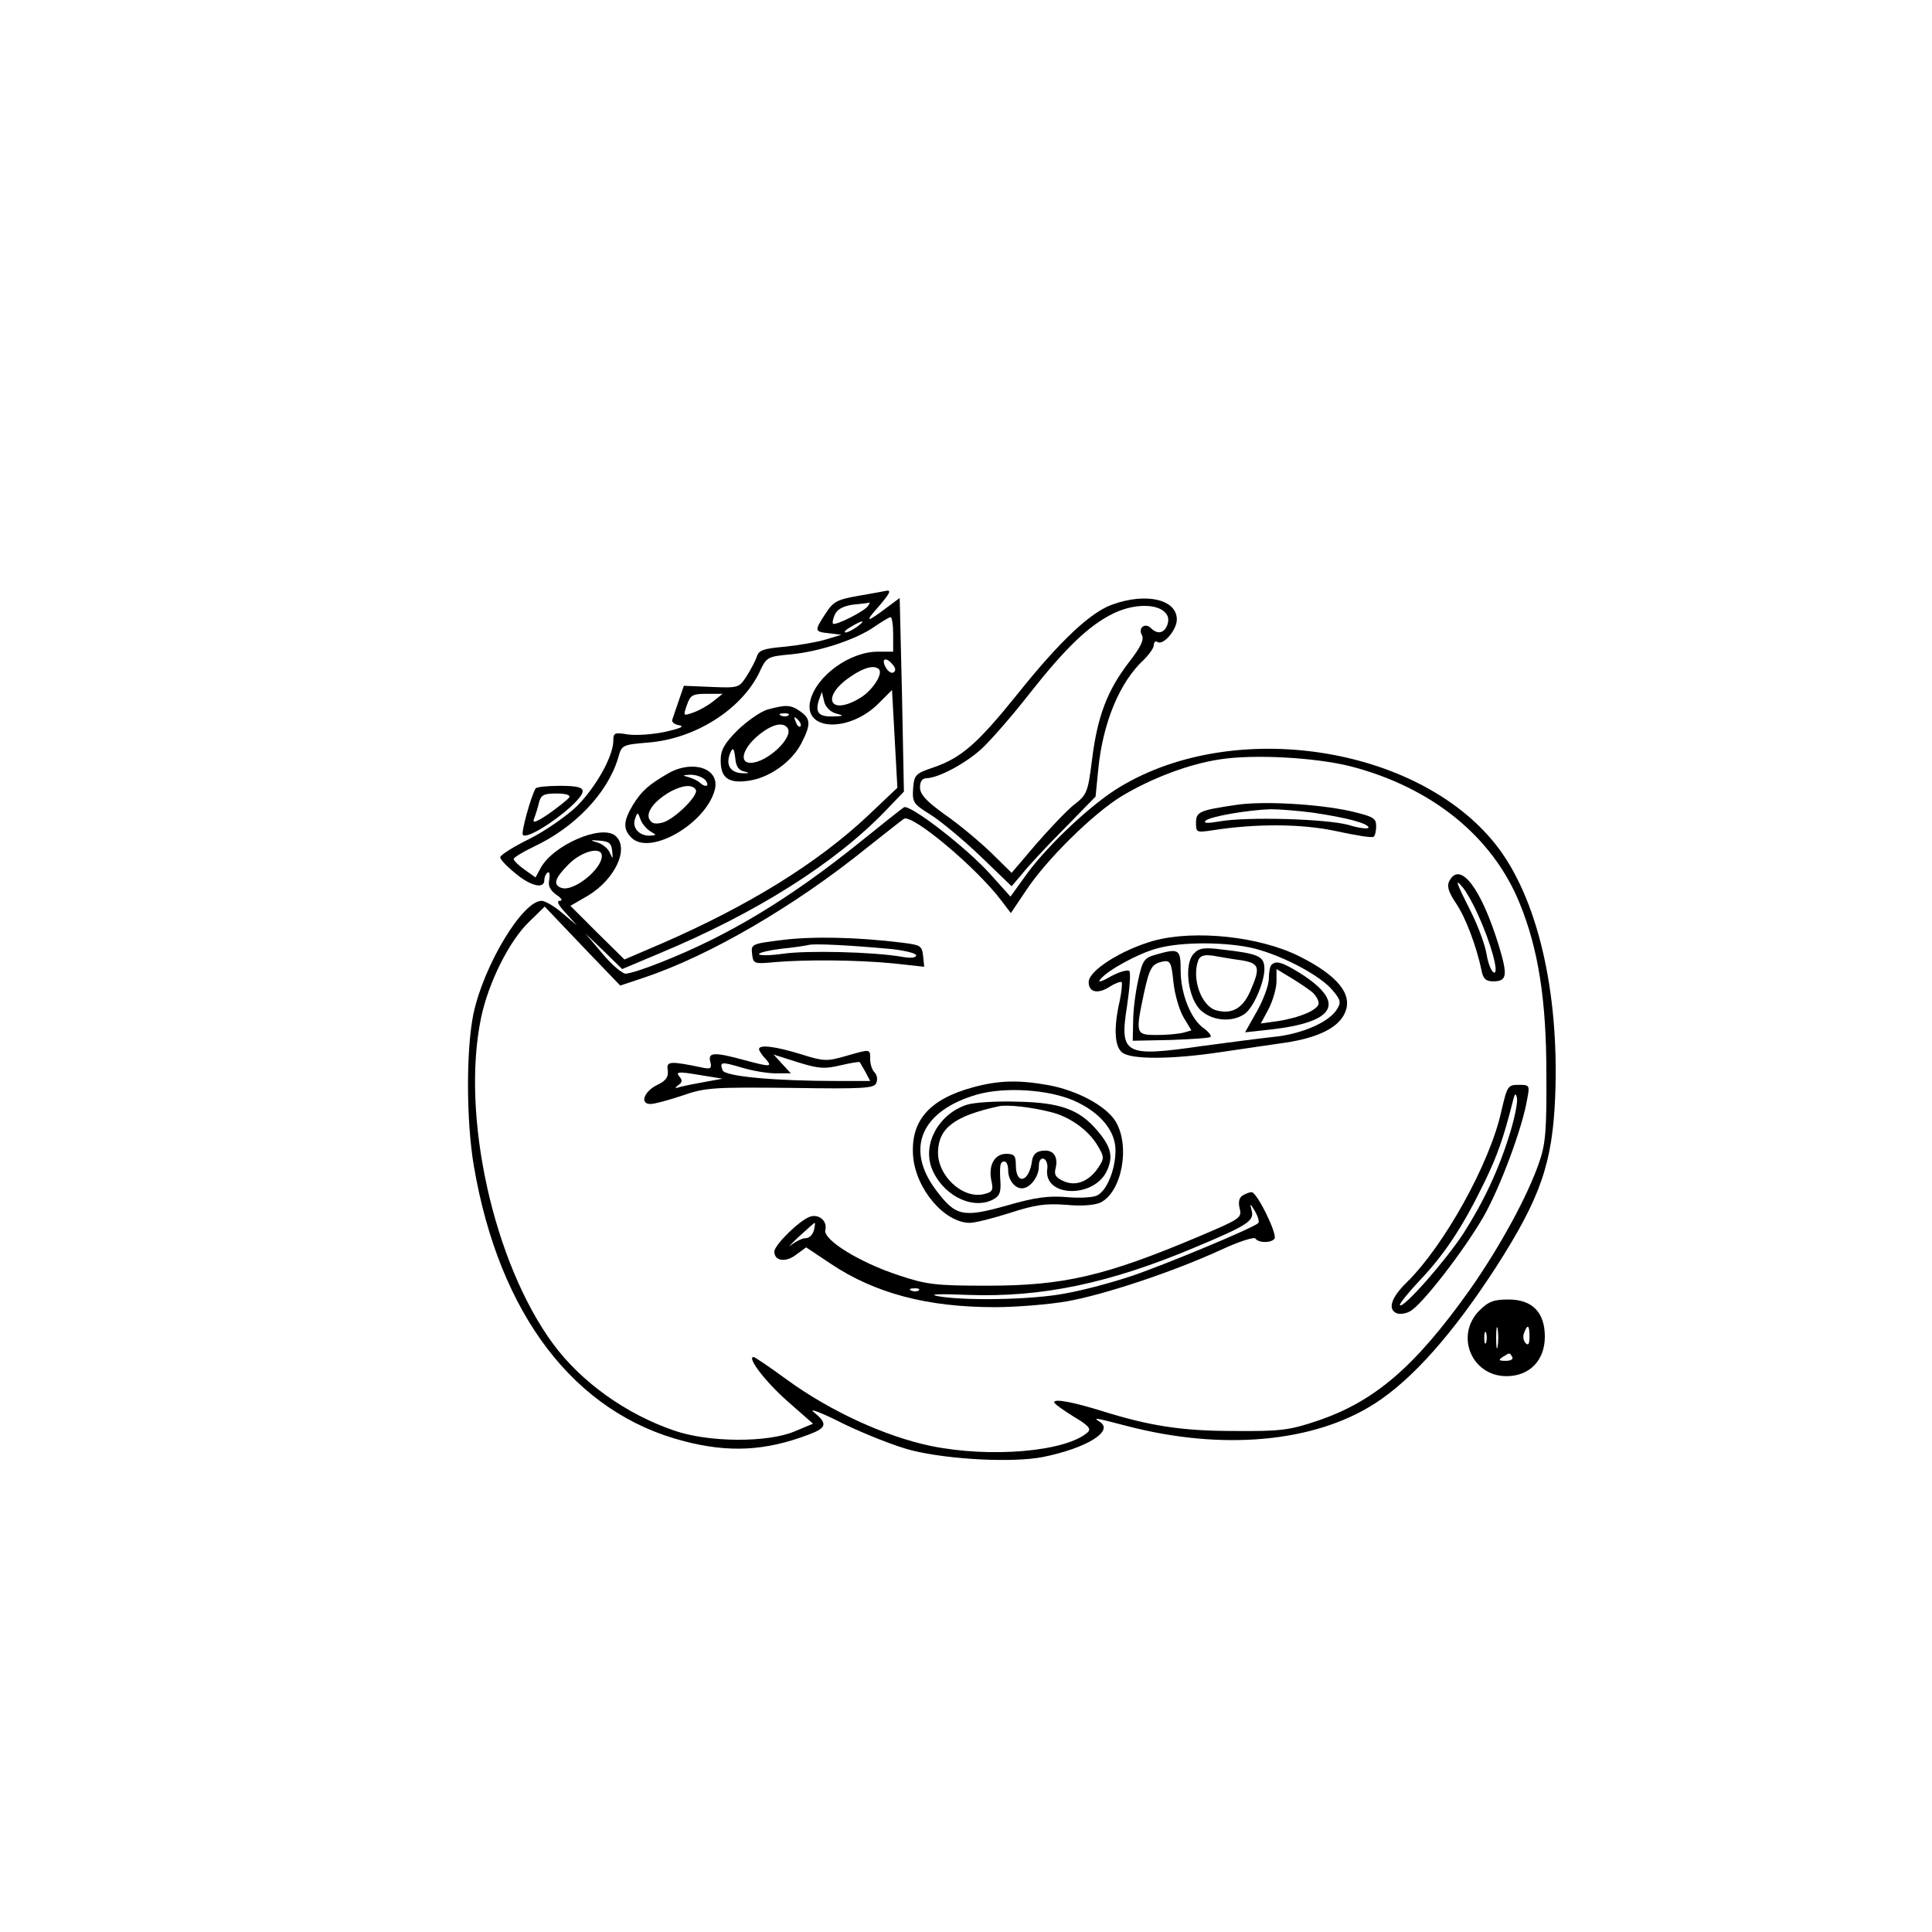 <?xml version="1.0" encoding="UTF-8" standalone="yes"?>
<svg version="1.0" xmlns="http://www.w3.org/2000/svg" width="100mm" height="100mm" viewBox="0 0 504 360" preserveAspectRatio="xMidYMid meet">
  <g transform="translate(0,360) scale(0.1,-0.1)" fill="#000000" stroke="none">
    <path d="M2241 2766 c-57 -10 -67 -15 -87 -46 -30 -46 -30 -48 9 -52 l32 -4
-40 -12 c-22 -7 -70 -15 -107 -19 -57 -5 -69 -9 -74 -27 -4 -11 -16 -34 -27
-51 -19 -29 -21 -30 -91 -27 l-72 3 -13 -38 c-7 -21 -15 -43 -17 -50 -3 -6 5
-13 18 -15 15 -3 3 -8 -36 -17 -33 -7 -76 -10 -98 -7 -35 6 -38 4 -38 -16 0
-41 -46 -122 -95 -171 -27 -26 -83 -65 -125 -86 -41 -20 -75 -42 -75 -47 -1
-5 17 -24 38 -41 41 -35 77 -43 77 -19 0 8 4 17 9 20 4 3 6 -5 4 -18 -4 -17 2
-28 18 -40 14 -9 18 -16 9 -16 -9 0 -3 -12 16 -32 l29 -32 -38 32 c-21 18 -45
32 -54 32 -50 0 -151 -168 -178 -295 -19 -92 -19 -278 1 -396 66 -388 263
-646 550 -719 116 -30 211 -25 322 17 49 18 52 29 15 59 -15 12 20 -1 77 -30
58 -28 139 -60 180 -70 99 -24 262 -32 340 -17 115 23 187 68 149 92 -19 12
-14 11 71 -11 249 -65 489 -43 647 59 98 63 204 183 316 356 116 181 147 271
154 445 11 275 -47 521 -156 658 -204 256 -680 329 -978 150 -73 -43 -187
-150 -243 -226 l-44 -61 -53 59 c-63 70 -210 183 -225 174 -6 -4 -58 -45 -116
-92 -183 -147 -340 -242 -517 -312 -42 -17 -83 -30 -93 -30 -9 0 -37 24 -61
53 l-44 52 48 -46 48 -47 95 40 c253 105 461 236 594 375 l46 48 -5 253 -6
252 -31 -23 c-54 -41 -62 -42 -28 -4 33 38 38 48 25 46 -5 -1 -37 -7 -72 -13z
m24 -26 c-8 -14 -86 -53 -92 -47 -2 3 0 14 6 26 7 13 24 21 49 24 20 2 38 4
40 5 2 1 0 -3 -3 -8z m65 -75 l0 -45 -40 0 c-73 0 -160 -63 -176 -127 -20 -80
101 -85 178 -8 l35 35 7 -127 7 -128 -77 -73 c-132 -124 -310 -234 -537 -333
l-98 -42 -71 70 -70 70 45 26 c72 43 110 125 72 157 -37 30 -163 -25 -195 -85
l-13 -24 -28 20 c-16 11 -29 24 -29 28 0 4 23 18 52 32 107 50 192 139 220
230 10 36 10 36 80 42 122 10 241 86 288 181 20 43 21 43 83 49 75 7 171 39
218 72 19 13 37 24 42 25 4 0 7 -20 7 -45z m-94 20 c-11 -8 -25 -15 -30 -15
-6 1 0 7 14 15 32 19 40 18 16 0z m93 -99 c8 -9 8 -16 2 -20 -6 -4 -15 3 -21
14 -12 23 2 27 19 6z m-36 -12 c11 -12 -17 -55 -48 -74 -81 -50 -105 2 -26 55
35 24 62 31 74 19z m-433 -84 c-14 -11 -37 -24 -52 -29 -26 -9 -26 -9 -16 20
9 26 15 29 51 29 l42 0 -25 -20z m320 -31 c23 -6 22 -7 -7 -8 -37 -1 -47 10
-37 42 l8 22 6 -25 c3 -14 16 -27 30 -31z m1343 -138 c212 -55 371 -183 442
-359 48 -118 69 -251 69 -442 1 -146 -2 -184 -18 -230 -30 -89 -104 -224 -182
-335 -143 -201 -249 -292 -399 -342 -71 -24 -95 -27 -215 -26 -137 0 -220 13
-345 52 -74 23 -125 33 -125 23 0 -4 23 -20 50 -37 39 -23 47 -32 38 -41 -56
-51 -254 -68 -410 -36 -119 25 -261 90 -374 172 -45 33 -85 60 -88 60 -19 0
32 -66 89 -116 l66 -58 -48 -20 c-71 -30 -225 -29 -314 2 -126 43 -243 127
-316 226 -156 212 -241 597 -188 851 19 91 73 200 125 250 l41 40 98 -103 99
-103 63 21 c170 57 392 186 580 338 48 38 91 72 97 76 22 13 189 -127 254
-213 l25 -33 39 58 c53 81 176 202 250 247 78 47 176 84 256 96 89 14 249 5
341 -18z m-1926 -221 c2 -22 2 -22 -6 -5 -4 11 -19 23 -32 27 -21 6 -21 7 6 5
24 -2 30 -7 32 -27z m-27 -13 c0 -35 -75 -95 -106 -83 -22 8 -17 25 20 62 34
34 86 47 86 21z"/>
    <path d="M2002 2469 c-19 -6 -53 -30 -78 -54 -35 -35 -44 -52 -44 -79 0 -45
20 -60 71 -53 55 7 114 49 139 97 26 50 25 65 -2 84 -25 18 -38 18 -86 5z m55
-15 c-3 -3 -12 -4 -19 -1 -8 3 -5 6 6 6 11 1 17 -2 13 -5z m31 -29 c-3 -3 -9
2 -12 12 -6 14 -5 15 5 6 7 -7 10 -15 7 -18z m-33 -5 c15 -25 -55 -90 -97 -90
-30 0 -21 36 17 69 36 31 68 40 80 21z m-112 -113 c14 -3 11 -5 -8 -4 -32 2
-43 24 -29 55 6 13 9 10 12 -15 2 -23 9 -33 25 -36z"/>
    <path d="M1744 2303 c-52 -30 -70 -46 -93 -83 -25 -42 -26 -63 -4 -85 48 -49
196 37 218 126 13 54 -57 78 -121 42z m96 -18 c13 -16 0 -21 -15 -6 -6 5 -19
11 -30 14 -16 4 -14 5 6 6 15 0 32 -6 39 -14z m-25 -25 c9 -14 -56 -78 -87
-86 -21 -5 -29 -2 -35 11 -14 39 101 110 122 75z m-118 -109 c17 -10 16 -10
-3 -11 -28 0 -46 22 -37 45 6 17 7 17 14 -3 4 -11 16 -25 26 -31z"/>
    <path d="M3223 2220 c-95 -14 -103 -18 -103 -47 0 -25 2 -25 43 -19 115 18
233 17 322 -2 50 -11 93 -18 98 -15 4 2 7 15 7 28 0 21 -8 25 -67 39 -86 19
-232 27 -300 16z m202 -20 c88 -13 145 -28 145 -39 0 -4 -24 -2 -52 7 -59 16
-267 22 -338 9 -29 -5 -42 -5 -35 2 11 11 110 28 170 30 22 0 72 -4 110 -9z"/>
    <path d="M3781 2022 c-7 -13 -3 -28 17 -58 26 -38 54 -114 67 -176 4 -21 11
-28 30 -28 36 0 39 14 15 93 -46 150 -101 222 -129 169z m74 -87 c34 -73 57
-157 42 -152 -6 2 -15 23 -19 48 -4 24 -22 73 -40 109 -40 79 -44 91 -22 65 9
-11 27 -42 39 -70z"/>
    <path d="M2042 1868 c-82 -10 -83 -11 -80 -37 3 -25 5 -26 58 -21 82 7 214 6
308 -3 l83 -9 -3 29 c-3 26 -7 28 -56 34 -113 14 -230 17 -310 7z m286 -24
c34 -4 62 -11 62 -16 0 -7 -15 -8 -37 -4 -75 13 -249 17 -310 8 -35 -5 -63 -5
-63 -1 0 4 26 10 58 14 31 3 64 8 72 10 16 4 110 -1 218 -11z"/>
    <path d="M3010 1866 c-85 -24 -170 -78 -170 -108 0 -27 24 -32 55 -12 14 9 28
14 31 12 2 -3 0 -25 -5 -49 -16 -69 -14 -120 7 -135 23 -18 127 -18 254 1 57
8 134 20 171 25 87 13 140 40 156 79 20 47 -19 96 -119 146 -103 52 -273 70
-380 41z m265 -21 c75 -20 169 -70 201 -108 22 -26 23 -32 11 -51 -21 -33 -92
-64 -165 -71 -37 -4 -121 -15 -188 -24 -200 -29 -214 -22 -194 104 7 47 10 88
6 92 -4 4 -26 -2 -48 -14 -26 -15 -36 -17 -27 -7 20 24 99 67 148 80 64 18
186 17 256 -1z"/>
    <path d="M3115 1833 c-28 -27 -16 -120 19 -150 31 -27 81 -30 113 -8 25 18 56
93 51 126 -3 25 -21 32 -110 42 -46 6 -60 4 -73 -10z m123 -18 c48 -8 51 -18
23 -82 -20 -44 -47 -59 -87 -49 -40 10 -66 83 -48 131 5 12 15 15 38 12 17 -3
50 -9 74 -12z"/>
    <path d="M3013 1829 c-28 -8 -33 -15 -44 -67 -7 -31 -13 -79 -13 -107 l-1 -50
99 2 c54 2 101 5 104 8 3 3 -5 13 -17 22 -34 23 -61 90 -61 151 0 57 -4 59
-67 41z m74 -162 l21 -35 -21 -6 c-12 -3 -43 -6 -69 -6 -56 0 -56 3 -34 108
15 69 21 78 51 84 18 3 21 -4 26 -53 3 -31 15 -73 26 -92z"/>
    <path d="M3317 1803 c-4 -3 -7 -20 -7 -36 0 -17 -14 -55 -31 -85 l-31 -55 64
7 c173 19 201 70 80 147 -47 29 -63 34 -75 22z m106 -71 c9 -8 17 -21 17 -29
0 -17 -49 -38 -108 -47 l-43 -6 21 39 c11 22 20 54 20 71 l0 32 38 -23 c20
-12 45 -29 55 -37z"/>
    <path d="M1980 1583 c0 -3 7 -15 17 -25 19 -22 14 -22 -57 -3 -77 21 -94 20
-87 -5 4 -16 1 -19 -16 -16 -91 19 -99 18 -95 -6 2 -17 -4 -27 -27 -38 -35
-17 -47 -50 -18 -50 10 0 47 10 83 22 60 21 81 22 283 20 192 -3 218 -1 223
13 4 9 2 21 -5 28 -6 6 -11 21 -11 34 0 27 2 27 -64 8 -49 -14 -57 -14 -117 5
-65 20 -109 26 -109 13z m213 -42 c26 6 49 10 50 8 1 -2 8 -14 15 -26 l12 -23
-83 0 c-167 0 -296 12 -302 28 -8 22 -4 23 50 7 26 -8 66 -15 88 -15 l40 0
-22 24 -23 25 63 -20 c55 -17 70 -18 112 -8z m-352 -43 c-23 -4 -53 -10 -65
-13 -16 -5 -17 -4 -7 4 11 7 12 13 3 23 -10 12 -2 13 51 4 l62 -10 -44 -8z"/>
    <path d="M2540 1484 c-116 -31 -165 -88 -158 -180 7 -86 82 -174 148 -174 14
0 61 12 105 26 65 21 92 25 146 21 41 -4 75 -1 90 6 56 28 78 148 39 212 -25
40 -99 80 -174 94 -78 14 -129 13 -196 -5z m261 -35 c68 -30 109 -78 109 -130
0 -49 -22 -104 -47 -117 -10 -6 -46 -8 -79 -5 -48 4 -82 0 -158 -22 -114 -32
-133 -28 -184 40 -82 109 -39 208 108 250 72 20 184 13 251 -16z"/>
    <path d="M2522 1438 c-73 -24 -115 -101 -92 -164 26 -69 102 -110 157 -85 19
9 24 18 23 44 -3 47 -1 57 10 57 6 0 10 -10 10 -23 0 -25 17 -47 36 -47 21 0
44 30 44 57 0 15 5 23 13 20 6 -2 11 -14 9 -26 -11 -76 126 -78 157 -2 15 35
9 60 -26 101 -46 55 -96 74 -208 76 -55 2 -115 -2 -133 -8z m219 -19 c50 -12
99 -48 122 -87 18 -30 18 -34 2 -58 -24 -36 -59 -50 -91 -35 -20 9 -25 17 -20
34 7 31 -7 49 -35 45 -17 -2 -25 -11 -27 -28 -8 -55 -42 -62 -42 -9 0 24 -4
29 -25 29 -30 0 -47 -29 -39 -69 6 -26 3 -31 -19 -36 -55 -14 -122 48 -120
111 2 62 44 93 158 118 23 5 85 -2 136 -15z"/>
    <path d="M3916 1419 c-30 -135 -149 -349 -246 -444 -41 -40 -51 -71 -26 -81 8
-3 23 -1 34 5 31 16 142 160 192 247 43 75 102 233 114 307 7 36 6 37 -22 37
-29 0 -30 -3 -46 -71z m24 -52 c-29 -96 -69 -181 -122 -264 -47 -72 -157 -197
-166 -188 -3 2 20 31 50 63 66 69 114 142 169 255 36 74 51 118 75 212 5 22 8
25 11 12 3 -10 -5 -50 -17 -90z"/>
    <path d="M3241 1201 c-9 -6 -11 -18 -7 -34 6 -24 1 -27 -105 -72 -246 -104
-354 -129 -554 -129 -135 0 -158 3 -230 27 -104 34 -198 93 -192 118 6 23 -16
43 -40 35 -27 -9 -93 -74 -93 -91 0 -25 30 -29 57 -8 l26 19 63 -42 c116 -78
253 -114 429 -114 56 0 140 7 187 15 98 17 280 78 402 134 47 22 88 35 91 30
8 -12 42 -12 50 0 7 13 -46 121 -60 121 -5 0 -16 -4 -24 -9z m41 -72 c-16 -14
-245 -109 -328 -137 -50 -17 -128 -38 -174 -46 -86 -17 -267 -20 -335 -7 -24
5 7 6 80 3 192 -7 369 30 590 123 141 59 158 70 150 98 -5 19 -4 19 9 -3 8
-14 12 -28 8 -31z m-1159 -19 c-3 -11 -12 -20 -21 -20 -9 0 -25 -8 -37 -17
-12 -10 -4 -1 18 20 22 20 41 37 42 37 2 0 1 -9 -2 -20z m274 -156 c-3 -3 -12
-4 -19 -1 -8 3 -5 6 6 6 11 1 17 -2 13 -5z"/>
    <path d="M2902 2743 c-57 -20 -137 -95 -248 -234 -104 -129 -146 -166 -219
-191 -47 -16 -50 -19 -53 -55 -2 -36 0 -40 45 -68 26 -16 85 -65 130 -108 l82
-79 28 33 c15 19 64 72 109 117 l82 84 7 71 c12 122 56 228 119 286 14 14 26
31 26 38 0 8 4 12 10 8 15 -9 50 32 50 59 0 52 -79 71 -168 39z m132 -16 c13
-10 16 -20 12 -35 -8 -24 -26 -28 -43 -11 -16 16 -35 1 -24 -18 6 -12 -3 -31
-35 -72 -55 -72 -81 -139 -95 -251 -11 -87 -13 -93 -48 -120 -20 -16 -64 -63
-99 -103 l-63 -74 -54 53 c-30 29 -84 74 -120 99 -49 35 -65 53 -65 71 0 16 6
24 18 24 30 1 99 37 142 76 23 21 80 86 126 145 93 118 154 177 217 208 48 24
105 27 131 8z"/>
    <path d="M1397 2263 c-13 -24 -38 -115 -33 -121 16 -16 156 86 156 114 0 10
-15 14 -59 14 -33 0 -62 -3 -64 -7z m88 -23 c-3 -5 -27 -24 -52 -42 -34 -23
-45 -27 -40 -14 4 10 10 29 13 42 5 20 12 24 46 24 23 0 37 -4 33 -10z"/>
    <path d="M3859 901 c-64 -65 -20 -171 71 -171 60 0 100 41 100 103 0 64 -33
97 -95 97 -38 0 -52 -5 -76 -29z m48 -93 c-2 -13 -4 -3 -4 22 0 25 2 35 4 23
2 -13 2 -33 0 -45z m83 25 c0 -19 -3 -24 -10 -17 -6 6 -8 18 -4 27 9 24 14 21
14 -10z m-113 -15 c-3 -7 -5 -2 -5 12 0 14 2 19 5 13 2 -7 2 -19 0 -25z m68
-38 c3 -6 -4 -10 -17 -10 -18 0 -20 2 -8 10 19 12 18 12 25 0z"/>
  </g>
</svg>